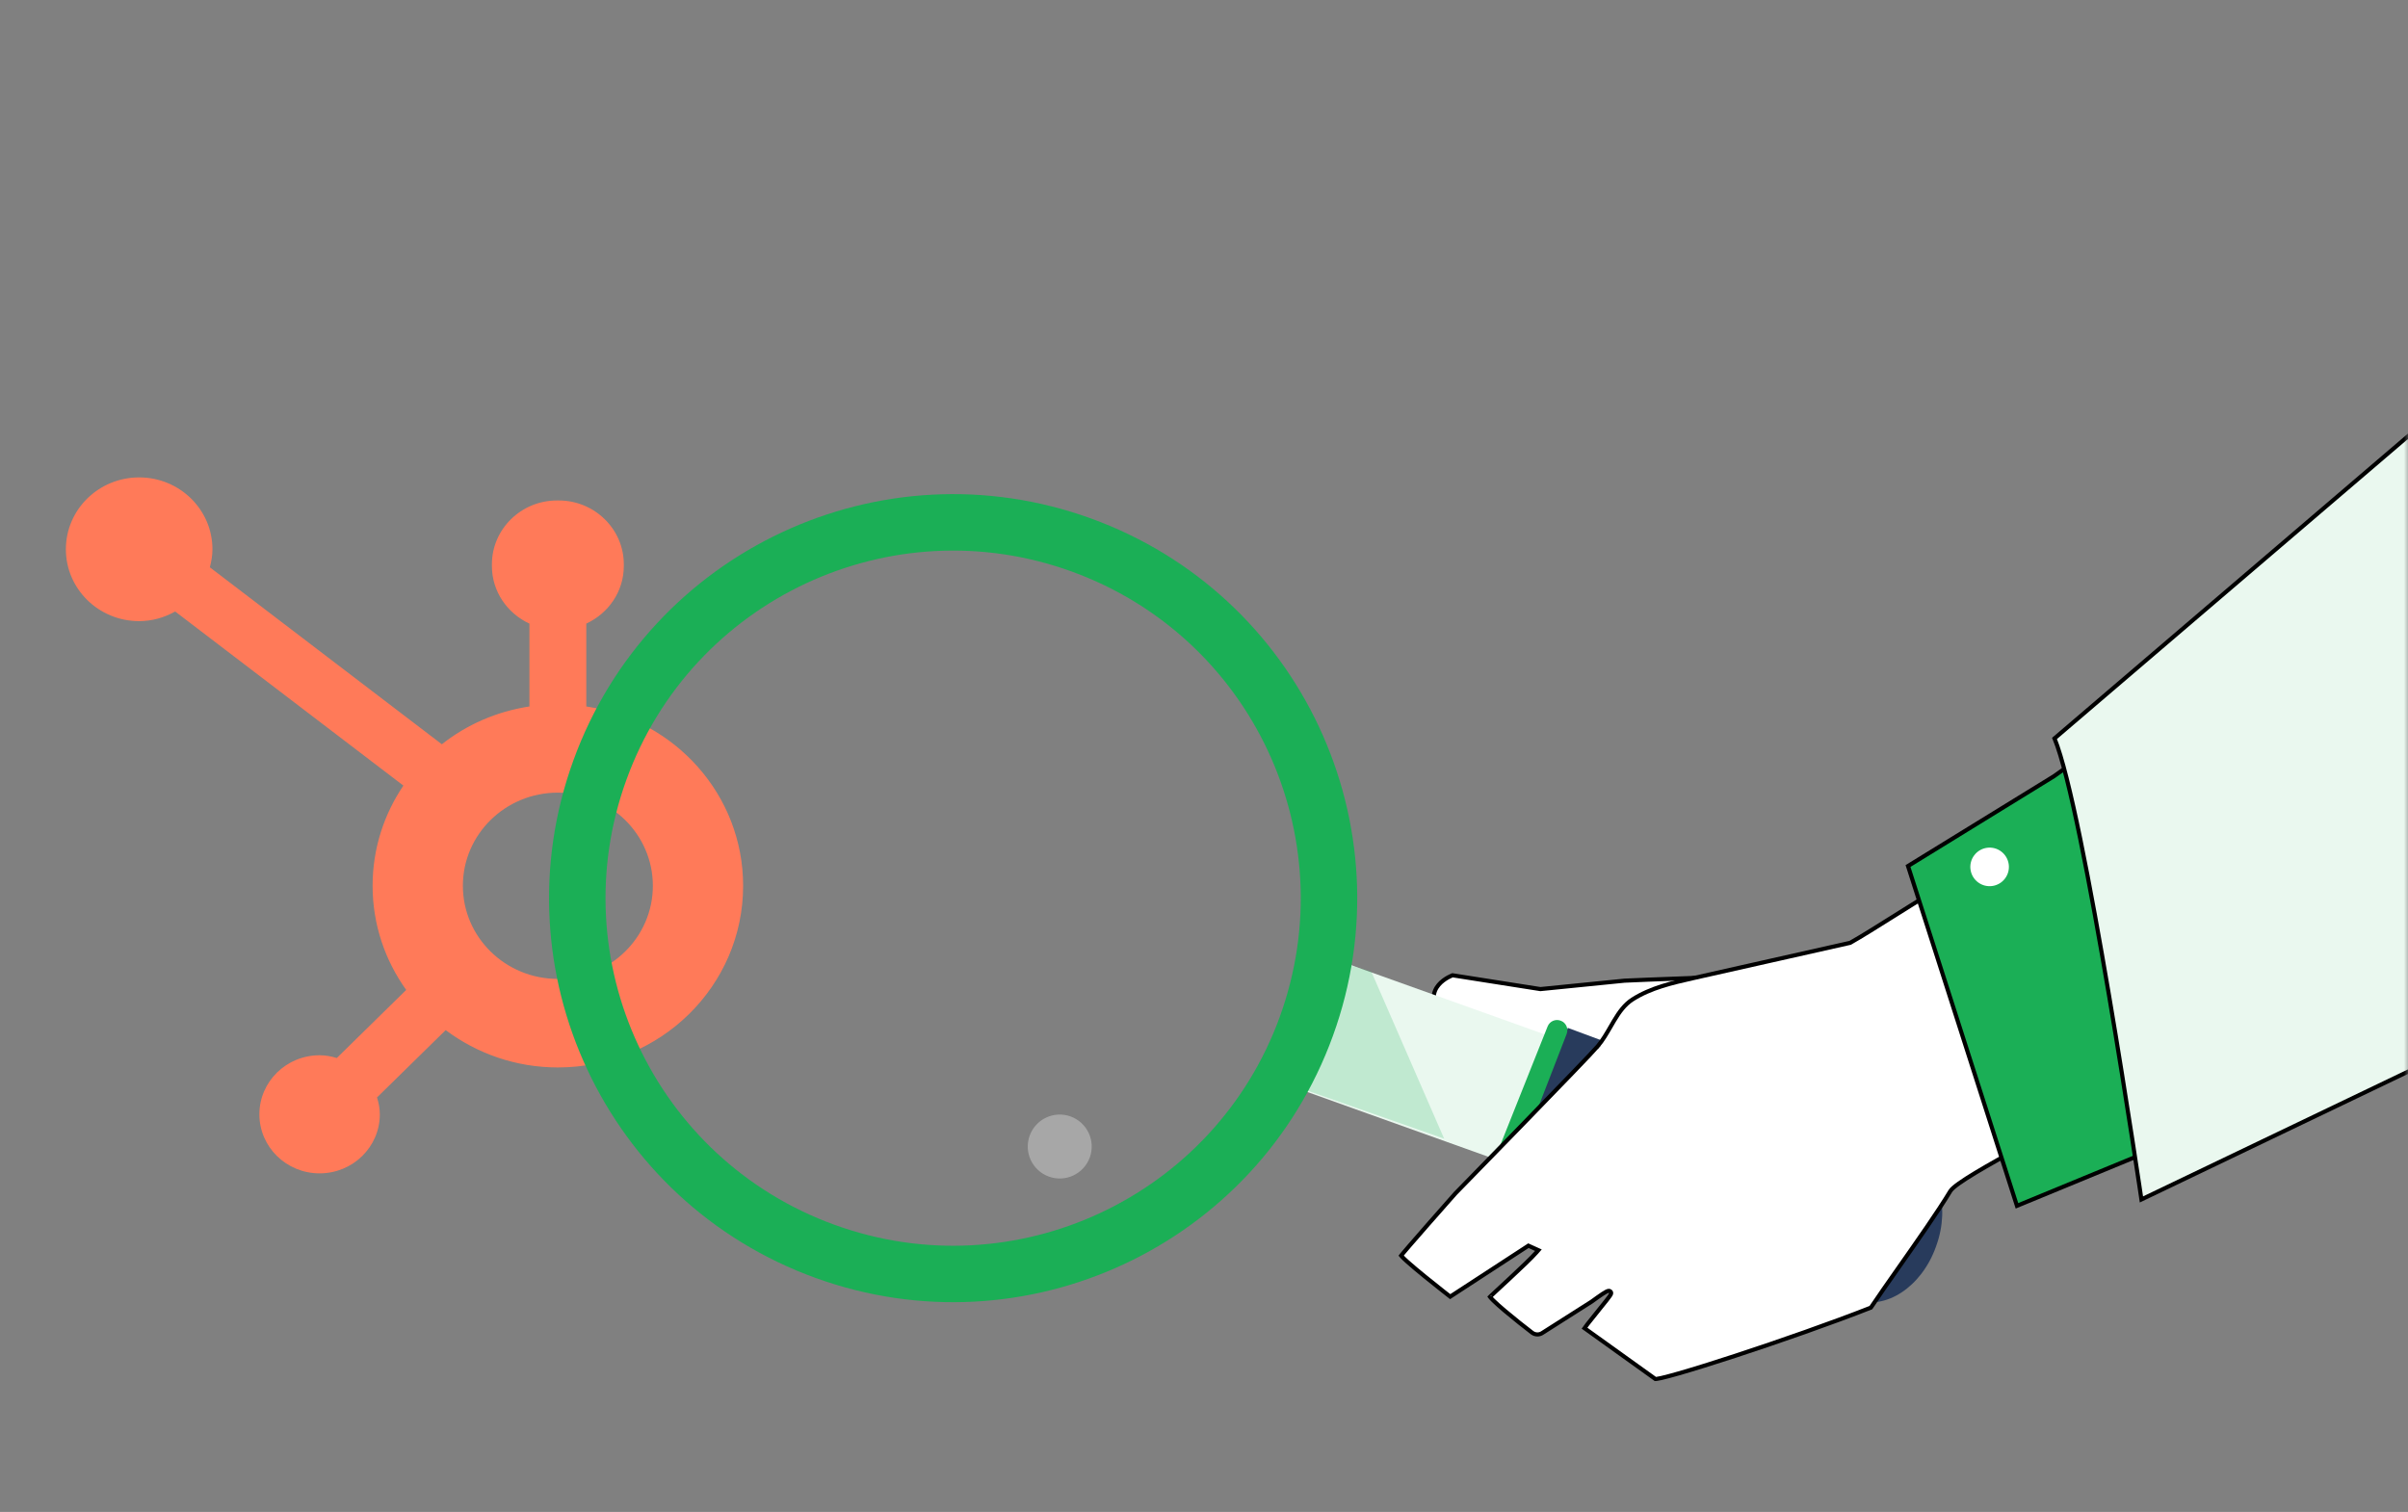 <svg width="293" height="184" viewBox="0 0 293 184" fill="none" xmlns="http://www.w3.org/2000/svg">
<rect x="0" y="0" width="293" height="184" fill="#808080" stroke="none"/>
<path fill-rule="evenodd" clip-rule="evenodd" d="M67.88 119.13C61.497 119.13 56.322 114.055 56.322 107.796C56.322 101.535 61.497 96.46 67.88 96.46C74.263 96.46 79.438 101.535 79.438 107.796C79.438 114.055 74.263 119.13 67.88 119.13ZM71.34 85.973V75.889C74.024 74.646 75.903 71.984 75.903 68.894V68.661C75.903 64.396 72.346 60.907 67.997 60.907H67.761C63.413 60.907 59.855 64.396 59.855 68.661V68.894C59.855 71.984 61.735 74.647 64.419 75.891V85.973C60.423 86.579 56.773 88.195 53.762 90.574L25.533 69.037C25.719 68.336 25.85 67.614 25.851 66.854C25.856 62.025 21.87 58.104 16.944 58.098C12.02 58.092 8.021 62.002 8.016 66.833C8.01 71.663 11.996 75.584 16.922 75.589C18.526 75.591 20.012 75.144 21.314 74.418L49.082 95.604C46.721 99.1 45.337 103.287 45.337 107.796C45.337 112.515 46.857 116.881 49.426 120.471L40.982 128.754C40.314 128.557 39.622 128.42 38.888 128.42C34.842 128.42 31.56 131.637 31.56 135.606C31.56 139.576 34.842 142.793 38.888 142.793C42.936 142.793 46.216 139.576 46.216 135.606C46.216 134.888 46.077 134.208 45.876 133.553L54.228 125.361C58.02 128.199 62.742 129.904 67.88 129.904C80.33 129.904 90.422 120.006 90.422 107.796C90.422 96.742 82.142 87.61 71.34 85.973Z" fill="#FF7A59"/>
<mask id="mask0_2470_1982" style="mask-type:alpha" maskUnits="userSpaceOnUse" x="0" y="0" width="293" height="184">
<rect y="0.875" width="293" height="183.125" rx="8" fill="#FFFEF9"/>
<rect x="0.5" y="1.375" width="292" height="182.125" rx="7.5" stroke="#2B2B2B" stroke-opacity="0.16"/>
</mask>
<g mask="url(#mask0_2470_1982)">
<path d="M213.423 118.895C213.46 118.841 213.495 118.791 213.527 118.745L213.358 118.751L211.602 118.813C210.145 118.865 208.191 118.935 206.207 119.008C202.241 119.153 198.165 119.307 197.664 119.344L187.464 120.365L187.432 120.368L187.4 120.363L176.737 118.686C176.709 118.697 176.671 118.713 176.624 118.733C176.514 118.78 176.359 118.852 176.182 118.95C175.825 119.149 175.388 119.448 175.043 119.859C174.7 120.266 174.451 120.778 174.45 121.413C174.45 122.05 174.701 122.844 175.423 123.813C176.864 125.749 178.883 126.741 181.046 127.211C183.213 127.681 185.511 127.624 187.485 127.472L187.486 127.472C187.947 127.437 188.683 127.482 189.579 127.584C190.48 127.687 191.56 127.849 192.718 128.055C195.032 128.467 197.667 129.055 199.818 129.691C201.114 130.075 202.626 129.612 204.206 128.628C205.779 127.649 207.37 126.183 208.796 124.655C210.221 123.129 211.473 121.549 212.37 120.35C212.818 119.751 213.177 119.248 213.423 118.895Z" fill="white" stroke="black" stroke-width="0.5"/>
<path d="M209.318 150.872L214.885 135.519L160.277 115.976L154.711 131.33L209.318 150.872Z" fill="#EAF8EF"/>
<path d="M235.534 151.792L235.598 151.614C237.354 146.769 235.832 141.776 232.201 140.461L190.765 125.086L183.772 143.147L225.781 158.175C229.414 159.493 233.782 156.634 235.536 151.79L235.534 151.792Z" fill="#283B5C"/>
<g style="mix-blend-mode:multiply" opacity="0.2">
<path d="M164.02 117.407L166.846 118.208L175.722 138.574L155.671 131.529L164.02 117.407Z" fill="#1BAF56"/>
</g>
<path d="M99.221 155.515C73.699 146.265 60.508 118.076 69.763 92.552C79.016 67.03 107.207 53.837 132.73 63.089C158.253 72.342 171.443 100.529 162.188 126.053C152.933 151.576 124.744 164.768 99.221 155.515ZM155.73 123.713C163.692 101.757 152.344 77.504 130.39 69.547C108.434 61.588 84.182 72.936 76.221 94.892C68.261 116.85 79.607 141.1 101.563 149.06C123.519 157.019 147.773 145.669 155.732 123.715L155.73 123.713Z" fill="#1BAF56"/>
<path opacity="0.31" d="M127.62 143.185C129.639 143.918 131.87 142.873 132.604 140.854C133.337 138.834 132.292 136.603 130.273 135.87C128.254 135.137 126.023 136.182 125.289 138.202C124.556 140.221 125.601 142.452 127.62 143.185Z" fill="white"/>
<path d="M190.629 125.822L183.974 143.006C183.746 143.596 183.107 143.919 182.497 143.75L182.299 143.694C181.59 143.5 181.208 142.73 181.48 142.05L188.311 124.909C188.567 124.267 189.298 123.96 189.935 124.227L189.958 124.236C190.572 124.494 190.869 125.196 190.629 125.818L190.629 125.822Z" fill="#1BAF56"/>
<path d="M177.12 145.202L177.112 145.209L177.112 145.21L177.098 145.226L177.043 145.287L176.837 145.52C176.659 145.721 176.404 146.009 176.097 146.356C175.485 147.049 174.665 147.977 173.839 148.918C173.013 149.859 172.179 150.813 171.539 151.556C171.219 151.928 170.947 152.246 170.749 152.484C170.65 152.603 170.57 152.701 170.512 152.774C170.504 152.785 170.496 152.795 170.488 152.805C170.515 152.839 170.552 152.881 170.599 152.932C170.749 153.093 170.978 153.31 171.264 153.567C171.836 154.078 172.618 154.731 173.41 155.374C174.201 156.018 174.998 156.65 175.597 157.122C175.897 157.358 176.147 157.554 176.322 157.691L176.457 157.796L185.86 151.668L185.974 151.593L186.099 151.65L186.881 152.004L187.187 152.143L186.966 152.397C186.372 153.075 184.932 154.435 183.648 155.63C183.302 155.951 182.971 156.258 182.669 156.538C182.402 156.785 182.156 157.012 181.942 157.212C181.717 157.422 181.532 157.596 181.402 157.72C181.362 157.758 181.328 157.791 181.3 157.819C181.308 157.83 181.317 157.842 181.328 157.856C181.407 157.959 181.536 158.099 181.709 158.27C182.053 158.609 182.546 159.045 183.102 159.516C184.212 160.455 185.556 161.516 186.422 162.177C186.8 162.465 187.321 162.469 187.705 162.19L187.712 162.185L187.719 162.181L193.657 158.406C194.152 158.045 194.624 157.707 194.987 157.468C195.169 157.349 195.33 157.25 195.457 157.185C195.519 157.154 195.583 157.125 195.643 157.108C195.673 157.099 195.712 157.09 195.755 157.09C195.795 157.089 195.867 157.095 195.936 157.144L195.937 157.145C196.014 157.201 196.037 157.28 196.042 157.328C196.047 157.373 196.039 157.41 196.034 157.429C196.024 157.468 196.008 157.503 195.996 157.526C195.97 157.577 195.931 157.637 195.888 157.701C195.798 157.831 195.666 158.007 195.508 158.211C195.192 158.618 194.761 159.151 194.331 159.682L194.327 159.686C193.895 160.22 193.466 160.75 193.153 161.154C192.999 161.352 192.877 161.515 192.797 161.632C194.296 162.713 195.72 163.73 197.146 164.751C198.544 165.751 199.945 166.753 201.426 167.82C201.456 167.82 201.502 167.816 201.567 167.808C201.707 167.79 201.907 167.752 202.164 167.694C202.677 167.577 203.397 167.386 204.279 167.132C206.044 166.626 208.448 165.876 211.134 164.997C216.477 163.247 222.924 160.99 227.644 159.131C228.511 157.829 229.732 156.091 231.043 154.224C233.309 150.998 235.844 147.387 237.294 144.98L237.297 144.975L237.303 144.964C237.386 144.826 237.528 144.679 237.7 144.528C237.876 144.374 238.1 144.201 238.362 144.015C238.886 143.641 239.575 143.202 240.369 142.723C241.957 141.766 243.978 140.642 245.96 139.562C247.002 138.994 248.026 138.442 248.974 137.931C249.838 137.465 250.639 137.034 251.332 136.655C252.054 136.261 252.648 135.931 253.056 135.691C253.261 135.57 253.414 135.474 253.513 135.406C253.514 135.405 253.516 135.404 253.517 135.403C250.244 126.652 246.404 119.208 242.635 111.901C241.626 109.945 240.622 107.999 239.635 106.04C237.827 106.911 235.15 108.54 232.472 110.213C231.819 110.62 231.167 111.031 230.527 111.432C228.445 112.741 226.504 113.96 225.158 114.719L225.127 114.737L225.091 114.745C221.943 115.454 218.795 116.162 215.648 116.871L215.598 116.882L215.592 116.883C212.43 117.595 209.268 118.307 206.106 119.019C203.478 119.611 200.853 120.212 198.641 121.627L198.641 121.627C197.682 122.239 197.026 123.165 196.405 124.201C196.263 124.439 196.122 124.684 195.979 124.931C195.508 125.747 195.02 126.593 194.405 127.328L194.214 127.167L194.405 127.328C193.86 127.979 189.528 132.458 185.348 136.758C183.254 138.912 181.194 141.026 179.658 142.601C178.89 143.389 178.252 144.042 177.807 144.498L177.29 145.027L177.155 145.166L177.12 145.202ZM181.253 157.74C181.253 157.74 181.253 157.742 181.256 157.747C181.254 157.742 181.253 157.74 181.253 157.74ZM192.623 161.506L192.624 161.507L192.623 161.506Z" fill="white" stroke="black" stroke-width="0.5"/>
<path d="M249.923 94.46L249.916 94.465L249.909 94.469L232.162 105.391L245.418 146.743L269.408 136.851L252.119 92.897L249.923 94.46Z" fill="#1BAF56" stroke="black" stroke-width="0.5"/>
<path d="M260.564 145.966L337.047 109.297L292.987 53.1L249.988 89.862C250.887 92.038 251.98 96.544 253.118 102.079C254.289 107.774 255.512 114.586 256.622 121.136C257.732 127.687 258.73 133.978 259.45 138.632C259.81 140.958 260.101 142.876 260.302 144.211C260.402 144.879 260.48 145.402 260.533 145.757L260.564 145.966Z" fill="#EAF8EF" stroke="black" stroke-width="0.5"/>
<path d="M243.964 106.913C244.746 105.879 244.541 104.408 243.507 103.626C242.472 102.844 241.002 103.05 240.22 104.084C239.438 105.118 239.643 106.589 240.678 107.371C241.712 108.152 243.182 107.947 243.964 106.913Z" fill="white"/>
</g>
</svg>
